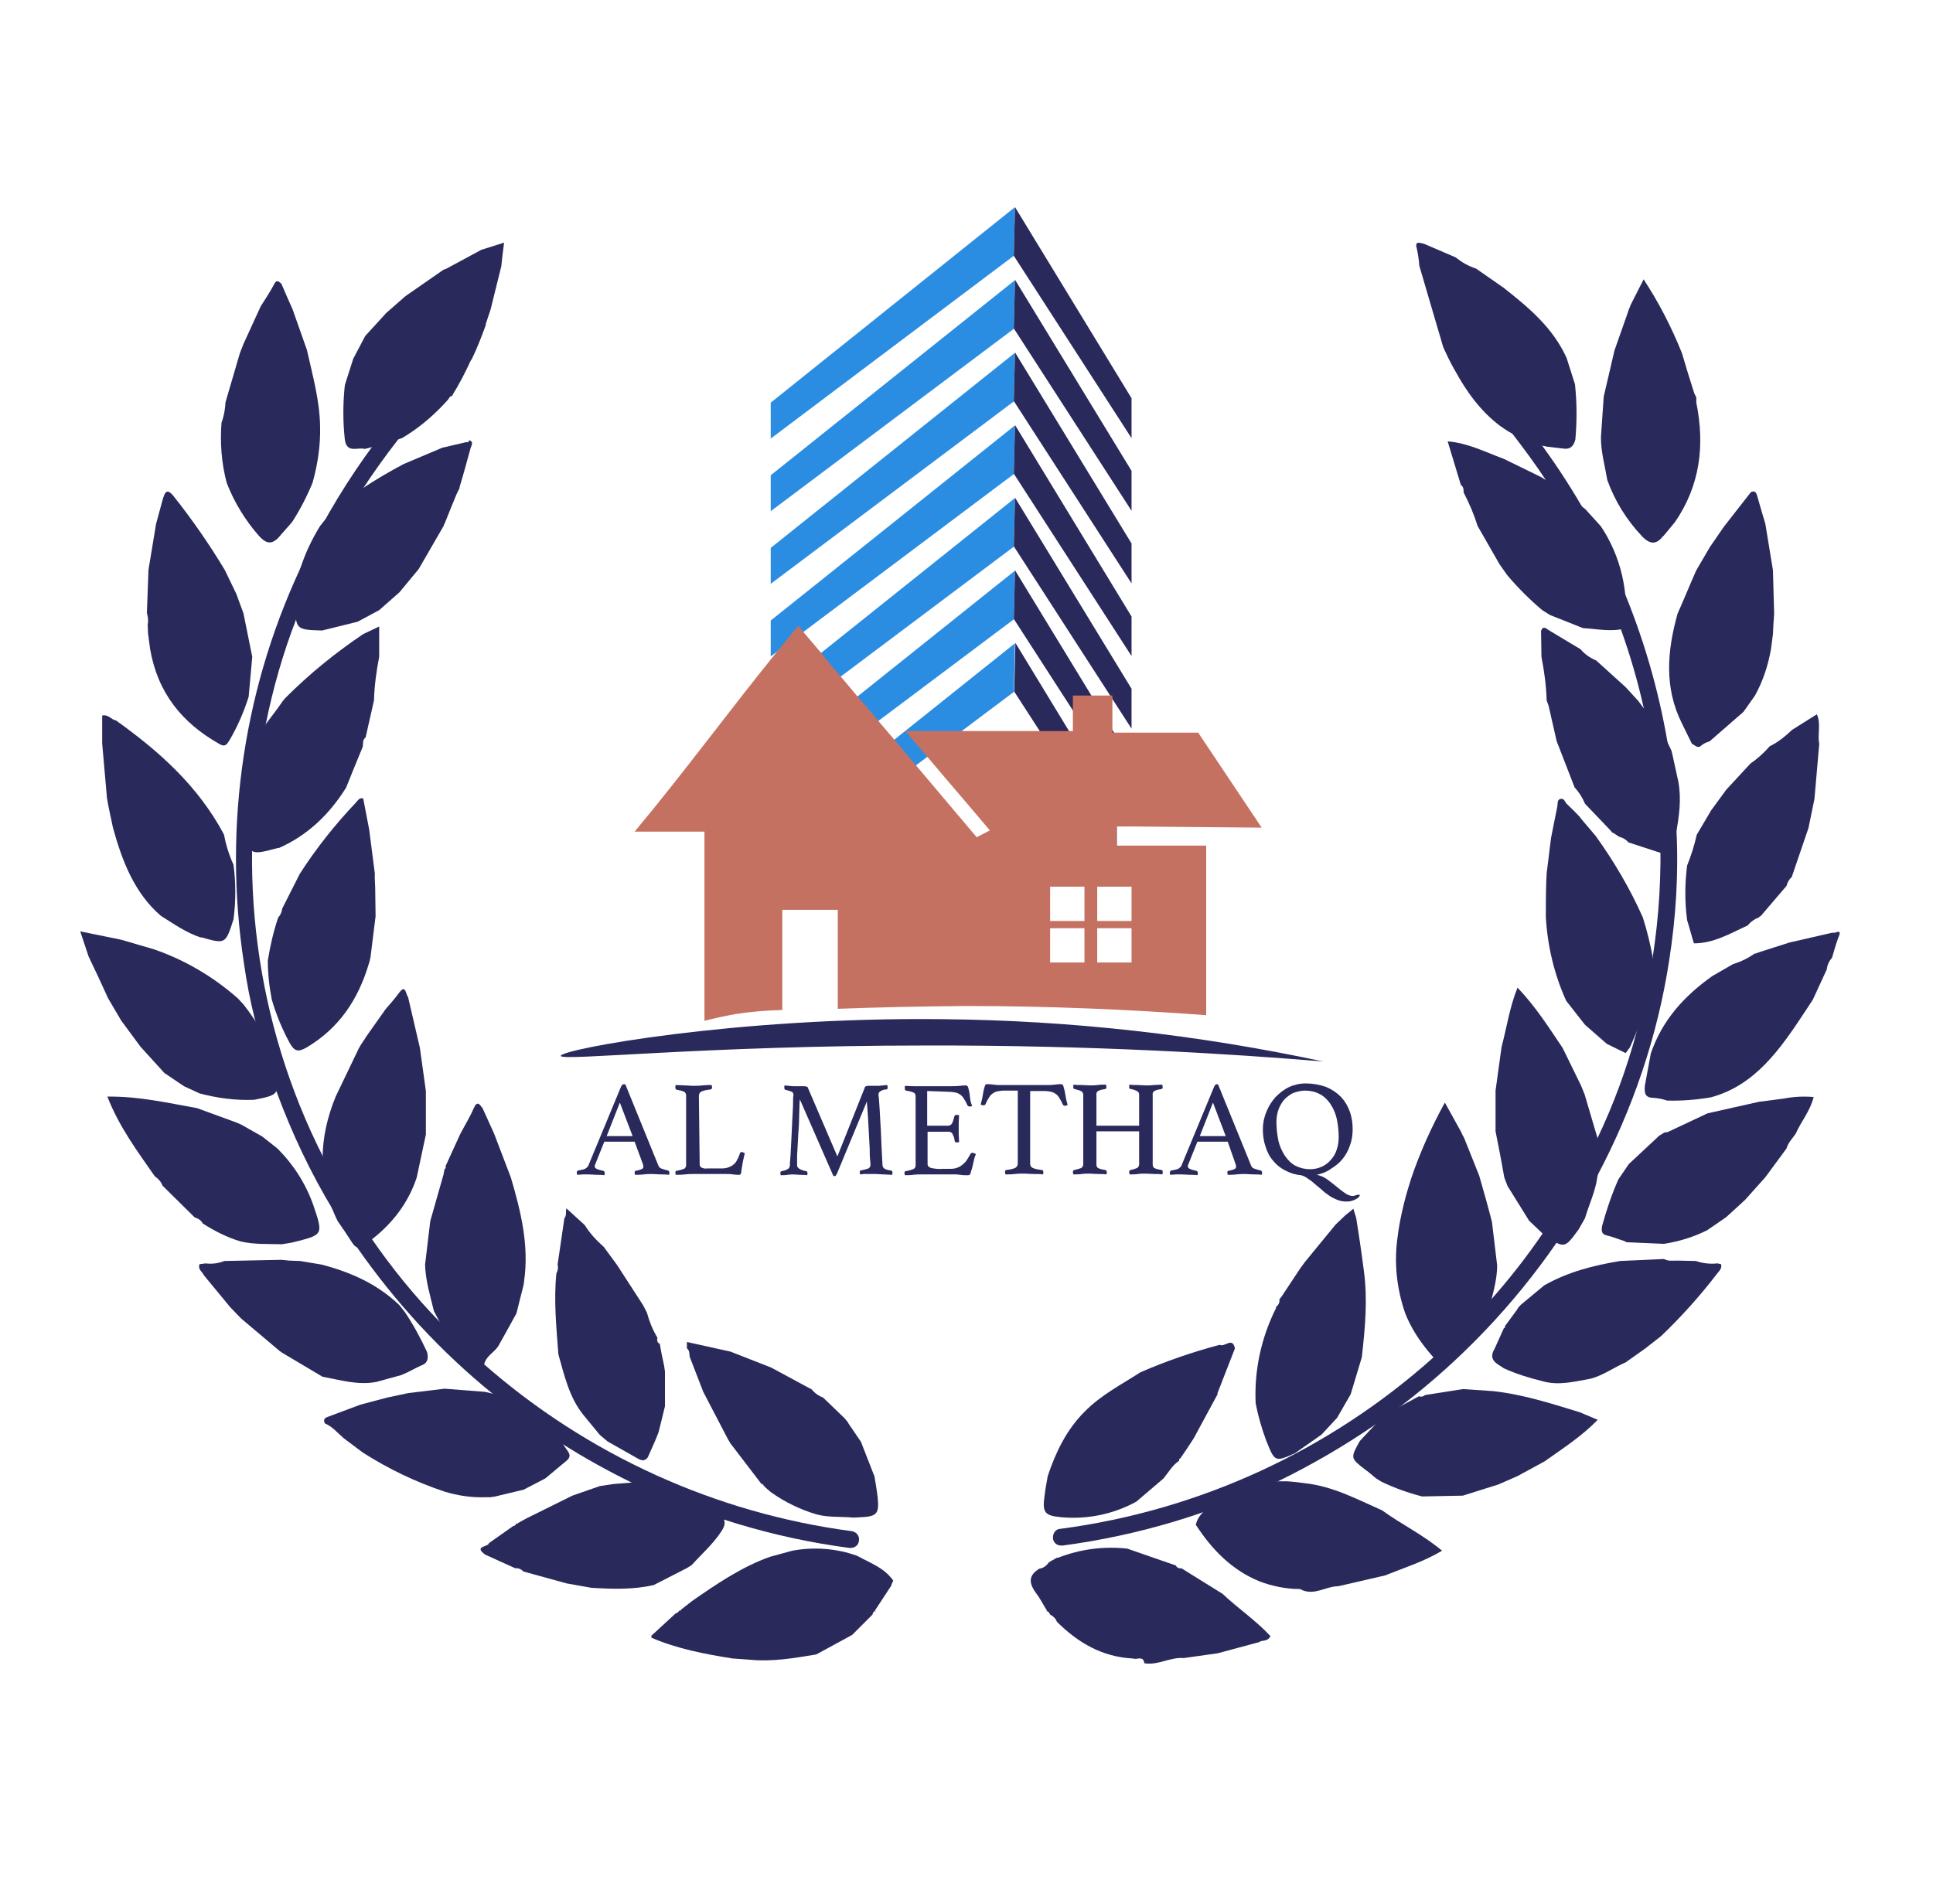 <?xml version="1.0" encoding="utf-8"?>
<!-- Generator: Adobe Illustrator 23.0.3, SVG Export Plug-In . SVG Version: 6.00 Build 0)  -->
<svg version="1.1" id="Layer_1" xmlns="http://www.w3.org/2000/svg" xmlns:xlink="http://www.w3.org/1999/xlink" x="0px" y="0px"
	 viewBox="0 0 484.3 477.1" style="enable-background:new 0 0 484.3 477.1;" xml:space="preserve">
<style type="text/css">
	.st0{fill:#2A8DE1;}
	.st1{fill:#29295C;}
	.st2{fill:#C57161;}
</style>
<path class="st0" d="M193.1,100.9v9L254,64.1c0.1-4.1,0.2-8.2,0.3-12.2L193.1,100.9z"/>
<path class="st1" d="M254.3,51.9c-0.1,4.1-0.2,8.2-0.3,12.2l29.5,45.7v-10L254.3,51.9z"/>
<path class="st0" d="M193.1,119.1v9c20.3-15.2,40.6-30.5,60.9-45.7c0.1-4.1,0.2-8.2,0.3-12.2L193.1,119.1z"/>
<path class="st1" d="M254.3,70.1c-0.1,4.1-0.2,8.2-0.3,12.2l29.5,45.7v-10L254.3,70.1z"/>
<path class="st0" d="M193.1,137.3v9l60.9-45.7c0.1-4.1,0.2-8.2,0.3-12.2L193.1,137.3z"/>
<path class="st1" d="M254.3,88.3c-0.1,4.1-0.2,8.2-0.3,12.2l29.5,45.7v-10L254.3,88.3z"/>
<path class="st0" d="M193.1,155.5v9c20.3-15.2,40.6-30.5,60.9-45.7c0.1-4.1,0.2-8.2,0.3-12.2L193.1,155.5z"/>
<path class="st1" d="M254.3,106.5c-0.1,4.1-0.2,8.2-0.3,12.2l29.5,45.7v-9.9L254.3,106.5z"/>
<path class="st0" d="M193.1,173.7v9l60.9-45.7c0.1-4.1,0.2-8.2,0.3-12.2L193.1,173.7z"/>
<path class="st1" d="M254.3,124.7c-0.1,4.1-0.2,8.2-0.3,12.2l29.5,45.7v-10L254.3,124.7z"/>
<path class="st0" d="M193.1,191.9v9c20.3-15.2,40.6-30.5,60.9-45.7c0.1-4.1,0.2-8.2,0.3-12.2L193.1,191.9z"/>
<path class="st1" d="M254.3,142.9c-0.1,4.1-0.2,8.2-0.3,12.2l29.5,45.7v-10L254.3,142.9z"/>
<path class="st0" d="M193.1,210.1v9l60.9-45.7c0.1-4.1,0.2-8.2,0.3-12.2L193.1,210.1z"/>
<path class="st1" d="M283.5,212.1v6.9c-7.7-11.9-15.4-23.9-23-35.8c-2.1-3.3-4.3-6.6-6.4-9.9c0.1-4.1,0.2-8.2,0.3-12.2
	c4.5,7.4,9,14.8,13.5,22.2c4.8,7.9,9.7,15.9,14.5,23.8h-2.6v5L283.5,212.1z"/>
<path class="st2" d="M279.7,212.1v-5h2.6l33.8,0.3l-15.9-23.8h-21.5v-9.3h-9.9v8.9h-42c1.8,2.1,3.7,4.3,5.5,6.4
	c5.2,6.2,10.5,12.3,15.7,18.5l-3.3,1.7l-15.2-18l-5.4-6.4l-4-4.7c-1.7-2.1-3.5-4.1-5.2-6.1c-1.4-1.7-2.8-3.3-4.2-5
	c-1.7-1.9-3.3-3.9-4.9-5.9l-4.5-5.3l-1.3-1.6c-1.8,2.2-3.6,4.4-5.4,6.6c-11.9,14.7-23.8,30.9-35.6,45h17.5v47.4
	c2.4-0.6,5.1-1.2,7.9-1.7c3.8-0.6,7.7-0.9,11.6-1V228h13.9v24.8c10.4-0.4,21.1-0.6,32.1-0.7c21.2,0,41.3,0.9,60.2,2.3v-42.5H279.7z
	 M271.7,241.2h-8.6v-8.6h8.6V241.2z M271.7,230.8h-8.6v-8.6h8.6V230.8z M283.5,241.2h-8.6v-8.6h8.6V241.2z M283.5,230.8h-8.6v-8.6
	h8.6V230.8z"/>
<path class="st1" d="M140.5,264.6c0.1,1.4,35.6-2.6,91.3-2.6c42.3-0.1,76.8,2.1,99.7,4c-31.3-6.7-63.3-10.3-95.3-10.6
	C184.1,254.8,140.3,263,140.5,264.6z"/>
<path class="st1" d="M159,286.1h-7.6l-2.2,5.5c-0.1,0.2-0.2,0.4-0.2,0.7c0,0.5,0.7,0.8,2.1,1.1c0.1,0,0.3,0.1,0.3,0.2
	c0.1,0.1,0.1,0.2,0.1,0.4c0,0.2,0,0.4-0.1,0.5c-0.6-0.1-1.3-0.1-1.9-0.1c-0.7,0-1.4-0.1-2-0.1h-1.4c-0.5,0-1,0.1-1.5,0.1
	c0-0.2-0.1-0.4-0.1-0.5c0-0.1,0-0.3,0.1-0.4c0.1-0.1,0.2-0.2,0.4-0.2c0.5-0.1,1.1-0.2,1.6-0.4c0.3-0.2,0.6-0.4,0.8-0.8l8.2-19.8
	c0.2-0.4,0.4-0.6,0.7-0.6c0.1,0,0.3,0,0.4,0.1l8.3,20.4c0.2,0.4,0.5,0.6,0.9,0.7c0.5,0.2,0.9,0.3,1.4,0.4c0.1,0,0.2,0.1,0.3,0.2
	c0.1,0.1,0.1,0.3,0.1,0.4c0,0.2,0,0.4-0.1,0.5c-0.7-0.1-1.5-0.1-2.1-0.1c-0.7,0-1.4-0.1-2-0.1c-0.6,0-1.4,0-2.2,0.1
	c-0.8,0.1-1.6,0.1-2.2,0.1c0-0.2-0.1-0.4-0.1-0.5c0-0.2,0-0.3,0.1-0.4c0.1-0.1,0.1-0.1,0.2-0.1c0.5-0.1,1-0.2,1.4-0.4
	c0.4-0.1,0.5-0.4,0.5-0.7c0-0.2-0.1-0.4-0.1-0.5L159,286.1z M158.5,284.7l-3.2-8.4l-3.3,8.4H158.5z"/>
<path class="st1" d="M175.3,291.8c0,0.4,0.2,0.7,0.5,0.8c0.4,0.2,0.9,0.3,1.4,0.2h3.7c0.6,0,1.2-0.1,1.7-0.3
	c0.5-0.2,0.9-0.4,1.2-0.7c0.4-0.3,0.7-0.7,0.9-1.2c0.3-0.5,0.5-1,0.7-1.6c0.1-0.2,0.2-0.3,0.4-0.3c0.1,0,0.3,0,0.4,0.1l0.4,0.2
	c-0.2,0.7-0.3,1.4-0.5,2.2c-0.1,0.8-0.3,1.6-0.4,2.6c0,0.2-0.1,0.4-0.2,0.5c-0.1,0.1-0.3,0.1-0.4,0.1c-0.4,0-0.9,0-1.5-0.1
	c-0.5-0.1-1-0.1-1.5-0.1h-8.5c-0.5,0-1.2,0-2,0.1c-0.8,0.1-1.6,0.1-2.3,0.1c0-0.2-0.1-0.4-0.1-0.5c0-0.3,0.1-0.5,0.3-0.5
	c0.7-0.1,1.3-0.3,1.9-0.5c0.3-0.2,0.5-0.5,0.5-0.9v-17.4c0-0.4-0.1-0.8-0.5-1c-0.6-0.3-1.2-0.4-1.8-0.5c-0.1,0-0.2-0.1-0.3-0.2
	c-0.1-0.1-0.1-0.2-0.1-0.4c0-0.2,0-0.4,0.1-0.6l2.3,0.1c0.7,0,1.4,0.1,1.9,0.1c0.8,0,1.6,0,2.5-0.1c0.9-0.1,1.6-0.1,2.3-0.1
	c0,0.2,0.1,0.4,0.1,0.5c0,0.4-0.1,0.6-0.4,0.6c-0.7,0.1-1.5,0.2-2.2,0.5c-0.5,0.2-0.7,0.7-0.7,1.2L175.3,291.8z"/>
<path class="st1" d="M216.6,272.7l0.1-0.3c0.1-0.1,0.2-0.2,0.3-0.2c0.2-0.1,0.4-0.1,0.5-0.1c0.3,0,0.6,0,1,0h0.7h1l1.1-0.1l1-0.1
	c0,0.2,0.1,0.4,0.1,0.5c0,0.4-0.1,0.6-0.3,0.6c-0.6,0-1.1,0.2-1.6,0.5c-0.3,0.2-0.4,0.5-0.4,0.8c0,0,0,0.3,0.1,0.9l0.2,2.9l0.3,5.4
	c0.1,2.3,0.2,5.1,0.4,8.4c0,0.4,0.2,0.7,0.4,0.9c0.5,0.3,1.1,0.5,1.7,0.5c0.1,0,0.2,0.1,0.3,0.2c0.1,0.1,0.1,0.2,0.1,0.4
	c0,0.2,0,0.4-0.1,0.5l-2.2-0.1c-0.6,0-1.2-0.1-1.8-0.1h-0.9h-1.1h-1.1l-0.9,0.1c0-0.2-0.1-0.4-0.1-0.5c0-0.4,0.1-0.5,0.3-0.5
	c0.6-0.1,1.3-0.3,1.9-0.5c0.3-0.2,0.5-0.5,0.5-0.9c0-0.1,0-0.5-0.1-1.3c-0.1-0.8-0.1-1.7-0.1-2.8c-0.1-1.1-0.1-2.3-0.2-3.6
	c-0.1-1.3-0.1-2.5-0.2-3.7c-0.1-1.1-0.1-2.1-0.2-3c-0.1-0.9-0.1-1.3-0.1-1.5l-7.5,18.1c-0.1,0.2-0.2,0.3-0.3,0.5
	c-0.1,0.1-0.2,0.2-0.3,0.1c-0.1,0-0.2,0-0.3,0l-8.4-19.2c0,0.2-0.1,0.8-0.1,1.7s-0.1,1.9-0.1,3.2s-0.1,2.5-0.2,3.8
	c-0.1,1.3-0.1,2.6-0.2,3.7c-0.1,1.1-0.1,2.1-0.1,2.9s0,1.2,0,1.2c0,0.7,0.8,1.2,2.3,1.5c0.2,0,0.3,0.2,0.3,0.5c0,0.2,0,0.4-0.1,0.5
	c-0.6-0.1-1.2-0.1-1.8-0.1c-0.6,0-1.1-0.1-1.6-0.1c-0.5,0-0.9,0-1.5,0.1c-0.6,0.1-1.2,0.1-1.7,0.1c0-0.2-0.1-0.4-0.1-0.5
	c0-0.3,0.1-0.5,0.3-0.5c0.5-0.1,1-0.2,1.5-0.5c0.4-0.2,0.6-0.6,0.6-1c0-0.2,0-0.8,0.1-1.7s0.1-2.1,0.2-3.4s0.1-2.7,0.2-4.1
	c0.1-1.5,0.1-2.8,0.2-4c0.1-1.2,0.1-2.3,0.1-3.1c0-0.8,0.1-1.2,0.1-1.3c0-0.3-0.1-0.6-0.4-0.8c-0.5-0.2-1.1-0.4-1.6-0.5
	c-0.2,0-0.3-0.2-0.3-0.6c0-0.2,0-0.4,0.1-0.5l1,0.1l1.1,0.1h1.1h0.8c0.3,0,0.6,0,1,0c0.2,0,0.4,0.1,0.5,0.1c0.1,0,0.2,0.1,0.3,0.2
	l0.1,0.3l7.3,17L216.6,272.7z"/>
<path class="st1" d="M232.3,273.4v8.7h5.3c0.4,0,0.8-0.3,1-0.7c0.2-0.5,0.4-1.1,0.5-1.6c0.1-0.3,0.3-0.5,0.6-0.4c0.1,0,0.2,0,0.3,0
	l0.3,0.1c0,0.5-0.1,1.1-0.1,1.7c0,0.7,0,1.2,0,1.7c0,0.5,0,0.9,0,1.4c0,0.6,0.1,1.2,0.1,1.9c-0.2,0-0.3,0.1-0.5,0.1
	c-0.3,0-0.6-0.1-0.6-0.4c-0.1-0.6-0.2-1.1-0.5-1.6c-0.1-0.4-0.5-0.7-1-0.7h-5.3v8.1c0,0.5,0.3,0.8,0.9,1c1,0.2,2,0.3,3,0.2h1.9
	c0.6,0,1.2-0.1,1.7-0.3c0.5-0.2,0.9-0.4,1.3-0.8c0.4-0.3,0.8-0.7,1.1-1.2c0.3-0.5,0.6-1,0.9-1.5c0.1-0.2,0.2-0.2,0.5-0.2
	c0.1,0,0.2,0,0.4,0.1l0.4,0.2c-0.2,0.5-0.4,1-0.5,1.6c-0.1,0.6-0.3,1.2-0.4,1.7c-0.1,0.5-0.3,0.9-0.4,1.4c-0.1,0.4-0.3,0.6-0.6,0.6
	h-0.8c-0.3,0-0.7,0-1.1-0.1l-1.2-0.1h-1.1h-7.5c-0.7,0-1.4,0-2.1,0.1s-1.5,0.1-2.1,0.1c0-0.2-0.1-0.4-0.1-0.5c0-0.3,0.1-0.5,0.3-0.5
	c0.6-0.1,1.3-0.3,1.9-0.5c0.4-0.2,0.6-0.5,0.6-0.9v-17.4c0-0.4-0.2-0.8-0.5-0.9c-0.6-0.3-1.3-0.4-1.9-0.5c-0.2,0-0.3-0.2-0.3-0.6
	c0-0.1,0-0.2,0-0.3c0-0.1,0-0.2,0.1-0.3c1,0.1,1.8,0.1,2.5,0.1s1.3,0,1.8,0h6.7c1.1,0,1.9,0,2.7-0.1c0.8-0.1,1.2-0.1,1.5-0.1
	s0.5,0.2,0.6,0.6c0.1,0.4,0.2,0.9,0.3,1.3c0.1,0.5,0.1,1.1,0.2,1.7c0.1,0.5,0.2,1,0.5,1.5c-0.2,0.1-0.4,0.2-0.6,0.2
	c-0.2,0-0.5-0.1-0.6-0.3c-0.3-0.6-0.5-1.1-0.8-1.5c-0.2-0.4-0.5-0.8-0.9-1.1c-0.4-0.3-0.8-0.5-1.2-0.6c-0.6-0.1-1.1-0.2-1.7-0.2
	L232.3,273.4z"/>
<path class="st1" d="M258.1,273.4v18.2c0,0.5,0.2,0.9,0.7,1.1c0.7,0.3,1.4,0.4,2.2,0.5c0.3,0,0.4,0.2,0.4,0.5c0,0.2,0,0.4-0.1,0.6
	c-0.7-0.1-1.5-0.1-2.3-0.1c-0.8,0-1.6-0.1-2.4-0.1s-1.6,0-2.4,0.1s-1.6,0.1-2.3,0.1c0-0.2-0.1-0.4-0.1-0.6c0-0.3,0.1-0.5,0.3-0.5
	c0.8-0.1,1.5-0.2,2.2-0.5c0.4-0.2,0.7-0.6,0.7-1.1v-18.3h-3.5c-0.6,0-1.2,0.1-1.7,0.2c-0.4,0.1-0.8,0.3-1.2,0.6
	c-0.4,0.3-0.7,0.7-0.9,1.1c-0.3,0.4-0.5,0.9-0.8,1.5c0,0.1-0.1,0.2-0.2,0.2c-0.1,0-0.2,0.1-0.3,0.1c-0.2,0-0.5-0.1-0.7-0.2
	c0.2-0.8,0.4-1.5,0.5-2.2c0.1-0.6,0.2-1.2,0.3-1.6c0.1-0.3,0.2-0.7,0.3-1c0.1-0.2,0.3-0.4,0.5-0.3h0.7l0.9,0.1l1,0.1
	c0.3,0,0.7,0,1,0h11.4c0.3,0,0.6,0,0.9,0l1.1-0.1l0.9-0.1h0.7c0.2,0,0.4,0.1,0.5,0.4c0.1,0.3,0.2,0.7,0.3,1.1c0.1,0.4,0.2,1,0.3,1.6
	c0.1,0.7,0.3,1.4,0.5,2.1l-0.3,0.1c-0.1,0.1-0.2,0.1-0.4,0.1c-0.1,0-0.2,0-0.3-0.1c-0.1,0-0.2-0.1-0.2-0.2c-0.2-0.5-0.5-1-0.8-1.5
	c-0.2-0.4-0.5-0.8-0.9-1.1c-0.4-0.3-0.8-0.5-1.2-0.6c-0.6-0.1-1.1-0.2-1.7-0.2L258.1,273.4z"/>
<path class="st1" d="M288.8,291.8c0,0.4,0.1,0.7,0.4,0.9c0.6,0.3,1.2,0.4,1.8,0.5c0.2,0,0.4,0.3,0.3,0.5c0,0.2,0,0.4-0.1,0.6
	c-0.6-0.1-1.2-0.1-2-0.1c-0.8,0-1.5-0.1-2.1-0.1c-0.6,0-1.3,0-2,0.1s-1.4,0.1-2.1,0.1c0-0.2-0.1-0.4-0.1-0.6c0-0.2,0.1-0.4,0.3-0.5
	c0.6-0.1,1.2-0.3,1.7-0.5c0.3-0.2,0.5-0.6,0.5-0.9v-8.3h-10.7v8.3c0,0.4,0.1,0.7,0.4,0.9c0.6,0.3,1.2,0.4,1.8,0.5
	c0.2,0,0.4,0.2,0.4,0.5c0,0.2,0,0.4-0.1,0.6c-0.6-0.1-1.3-0.1-2.1-0.1c-0.8,0-1.5-0.1-2.1-0.1c-0.6,0-1.3,0-2,0.1s-1.4,0.1-2.1,0.1
	c0-0.2-0.1-0.4-0.1-0.6c0-0.2,0.1-0.4,0.3-0.5c0.6-0.1,1.2-0.3,1.8-0.5c0.3-0.2,0.5-0.6,0.5-0.9v-17.3c0-0.2,0-0.4-0.1-0.6
	c-0.1-0.2-0.2-0.3-0.3-0.4c-0.2-0.1-0.4-0.2-0.7-0.3c-0.3-0.1-0.7-0.2-1.1-0.3c-0.2,0-0.3-0.2-0.3-0.5c0-0.2,0-0.4,0.1-0.6
	c0.6,0.1,1.2,0.1,2,0.1c0.8,0,1.4,0.1,2,0.1c0.6,0,1.3,0,2-0.1c0.7-0.1,1.4-0.1,2.1-0.1c0,0.2,0.1,0.4,0.1,0.6
	c0,0.3-0.1,0.5-0.3,0.5c-0.6,0.1-1.2,0.2-1.8,0.5c-0.3,0.2-0.5,0.6-0.4,1v7.7h10.7v-7.7c0-0.4-0.1-0.7-0.4-0.9
	c-0.5-0.3-1.1-0.5-1.7-0.6c-0.3,0-0.4-0.2-0.4-0.5c0-0.2,0-0.4,0.1-0.6c0.6,0.1,1.2,0.1,2,0.1c0.8,0,1.4,0.1,2.1,0.1s1.3,0,2-0.1
	l2.1-0.1c0,0.2,0.1,0.4,0.1,0.6c0,0.3-0.1,0.5-0.3,0.5c-0.6,0.1-1.2,0.2-1.8,0.5c-0.3,0.2-0.5,0.6-0.4,1L288.8,291.8z"/>
<path class="st1" d="M307.6,286.1H300l-2.2,5.5c-0.1,0.2-0.2,0.4-0.2,0.7c0,0.5,0.7,0.8,2.1,1.1c0.1,0,0.3,0.1,0.3,0.2
	c0.1,0.1,0.1,0.2,0.1,0.4c0,0.2,0,0.4-0.1,0.5c-0.6-0.1-1.3-0.1-1.9-0.1c-0.7,0-1.4-0.1-2-0.1h-1.4c-0.5,0-1,0.1-1.5,0.1
	c-0.1-0.2-0.1-0.4-0.1-0.5c0-0.1,0-0.3,0.1-0.4c0.1-0.1,0.2-0.2,0.4-0.2c0.5-0.1,1.1-0.2,1.6-0.4c0.3-0.2,0.6-0.4,0.8-0.8l8.2-19.8
	c0.2-0.4,0.4-0.6,0.6-0.6c0.1,0,0.3,0,0.4,0.1l8.3,20.4c0.2,0.4,0.5,0.6,0.9,0.7c0.5,0.2,0.9,0.3,1.4,0.4c0.1,0,0.2,0.1,0.3,0.2
	c0.1,0.1,0.1,0.3,0.1,0.4c0,0.2,0,0.4-0.1,0.5c-0.7-0.1-1.4-0.1-2.1-0.1c-0.7,0-1.4-0.1-2-0.1c-0.6,0-1.4,0-2.2,0.1
	s-1.6,0.1-2.2,0.1c0-0.2-0.1-0.4-0.1-0.5c0-0.2,0-0.3,0.1-0.4c0.1-0.1,0.1-0.1,0.2-0.1c0.5-0.1,1-0.2,1.4-0.4
	c0.3-0.1,0.5-0.3,0.5-0.7c0-0.2-0.1-0.4-0.1-0.5L307.6,286.1z M307.1,284.7l-3.2-8.4l-3.3,8.4H307.1z"/>
<path class="st1" d="M329.9,294.4c1,0.2,1.9,0.6,2.7,1.2c0.8,0.6,1.6,1.2,2.3,1.8c0.7,0.6,1.4,1.1,2.1,1.6c0.6,0.4,1.2,0.7,1.9,0.7
	c0.3,0,0.6-0.1,0.9-0.2c0.2-0.1,0.5-0.1,0.7-0.1c0.1,0,0.2,0,0.2,0.1c0,0,0,0,0,0c-0.1,0.3-0.3,0.6-0.5,0.7
	c-0.3,0.2-0.6,0.4-0.9,0.5c-0.6,0.3-1.3,0.4-1.9,0.4c-0.8,0-1.5-0.1-2.3-0.4c-0.7-0.3-1.4-0.6-2.1-1.1c-0.7-0.5-1.3-0.9-1.9-1.5
	l-1.8-1.5c-0.5-0.5-1.1-0.9-1.7-1.3c-0.5-0.4-1-0.6-1.6-0.8c-1.4-0.1-2.7-0.5-4-1.2c-1.2-0.6-2.2-1.4-3-2.4c-0.9-1-1.5-2.2-1.9-3.5
	c-0.5-1.4-0.7-2.9-0.7-4.4c0-1.5,0.3-3,0.9-4.4c0.5-1.3,1.3-2.6,2.3-3.7c1-1,2.1-1.9,3.4-2.5c1.3-0.6,2.7-0.9,4.1-0.9
	c1.8,0,3.5,0.3,5.2,0.9c1.4,0.6,2.6,1.4,3.7,2.5c1,1.1,1.7,2.3,2.2,3.7c0.5,1.4,0.7,2.9,0.7,4.4c0,1.4-0.2,2.8-0.7,4.1
	c-0.4,1.2-1,2.3-1.8,3.3c-0.8,1-1.8,1.8-2.8,2.4C332.4,293.7,331.2,294.1,329.9,294.4L329.9,294.4z M328.2,293c1,0,2-0.2,2.9-0.6
	c0.9-0.4,1.7-1,2.3-1.7c0.7-0.8,1.2-1.6,1.5-2.6c0.4-1.1,0.5-2.2,0.5-3.3c0-1.5-0.2-3.1-0.5-4.5c-0.3-1.3-0.8-2.5-1.6-3.7
	c-0.7-1-1.6-1.9-2.6-2.4c-1.1-0.6-2.4-0.9-3.7-0.9c-0.9,0-1.8,0.2-2.7,0.5c-0.9,0.3-1.6,0.9-2.3,1.5c-0.7,0.7-1.2,1.6-1.6,2.5
	c-0.4,1.1-0.6,2.2-0.6,3.4c0,1.6,0.2,3.2,0.5,4.7c0.3,1.3,0.9,2.6,1.6,3.7c0.7,1,1.5,1.9,2.6,2.5C325.7,292.7,326.9,293,328.2,293
	L328.2,293z"/>
<path class="st1" d="M394.7,110.1c-0.4,1.7-1.3,2.6-3.1,2.3c-1.4-0.2-2.9-0.3-4.3-0.5l-0.2-0.1l-0.7-0.1h-0.2
	c-2.6-0.8-5.2-1.9-7.6-3.2c-1-0.5-1.9-1.2-2.8-1.8c-4.9-3.7-8.4-8.6-11.3-13.9c-1.1-1.9-2-3.8-2.9-5.8c-0.4-1.2-0.7-2.5-1.1-3.7
	l-4.9-16.7c-0.1-1.4-0.3-2.8-0.6-4.2c-0.7-2.2,0.8-1.5,1.8-1.3l7.9,3.4c1.5,1.2,3.2,2.2,5.1,2.8l6.9,4.8c6.2,4.9,12.3,9.9,15.8,17.6
	c0.7,2.2,1.4,4.4,2.1,6.6C395.1,101,395.1,105.6,394.7,110.1z"/>
<path class="st1" d="M126.3,60.8c-0.3,2.1-0.5,4-0.7,5.9c-0.9,3.6-1.8,7.2-2.7,10.9c-0.4,1.2-0.8,2.4-1.2,3.6
	c-1.1,3-2.2,5.9-3.6,8.8c-1.4,3.1-3,6.2-4.8,9.1l0.1,0.1c-0.6,0-0.8,0.4-1.1,0.9l-1.1,1.2c-3.1,3.3-6.6,6.2-10.5,8.5l-1.3,0.4
	l-6.8,2l-1.2,0.3c-1.8-0.5-4.5,1.2-5-2.3c-0.5-4.5-0.5-9.1,0-13.7c0.7-2.2,1.4-4.4,2.1-6.6l3-5.7l5.3-5.8l4.8-4.2l9.5-6.6
	c0.2-0.1,0.4-0.1,0.6-0.2l8.9-4.8L126.3,60.8z"/>
<path class="st1" d="M315.5,411.5l-10.4,2.8l-8.5,1.2c-3.4-0.3-6.5,1.9-9.9,1.3c-0.2-1.7-1.4-1.1-2.3-1.1l-0.7-0.1
	c-7.5-0.4-13.6-3.9-18.9-9.2c-0.3-0.8-0.9-1.4-1.7-1.8c-0.2-0.4-0.4-0.9-1.1-0.9l0.2,0.1l0.1-0.2c-0.9-1.4-1.6-2.9-2.6-4.2
	c-1.8-2.4-2.3-4.5,0.7-6.3c0.9-0.1,1.8-0.7,2.3-1.5l0.9-0.6l-0.1,0.1l1.4-0.8l0.1,0.1c5.6-2.2,11.6-3,17.6-2.3h-0.1l12.1,4.2
	c0.2,0.5,0.8,0.8,1.4,0.7l10.3,6.4c3.9,3.7,8.3,6.6,12,10.6C317.6,411.5,316.2,410.9,315.5,411.5z"/>
<path class="st1" d="M213.5,409.7l-9,4.9c-5.5,0.9-11.1,1.9-16.8,1.3l-4.2-0.3c-6.9-1.1-13.8-2.4-20.3-5.2c0-0.2,0-0.4,0-0.5
	l6.2-5.7l-0.1,0.1c0.4-0.1,0.8-0.3,0.8-0.8l0.1,0.2c0.2,0,0.3-0.1,0.4-0.3c0,0,0,0,0,0l2.8-2.2c6.2-4.3,12.5-8.6,19.6-11.1l5.5-1.5
	c5.4-1,11.1-0.6,16.3,1.3c3.2,1.8,6.7,2.9,9,6.2l-0.5,1.1h0.1l-4.2,6.4l0.1,0.2l0.2-0.1c-0.6,0-0.8,0.4-0.9,0.9
	C216.9,406.3,215.2,408,213.5,409.7z"/>
<path class="st1" d="M407.6,79c0.3-0.9,0.6-1.8,1-2.7l3.2-6.3c3.8,5.8,7,12,9.6,18.5c1,3.4,2,6.7,3.1,10.1c0.2,0.4,0.4,0.7,0.5,1.1
	v1.2c2.2,10.8,0.9,20.9-5.4,30l-2.9,3.5c-0.1,0-0.3,0.1-0.3,0.3l-0.2,0.2c-1.7,1.8-3.2,1.1-4.7-0.4c-3.9-4.1-6.9-8.9-8.8-14.2
	c-0.6-3.6-1.6-7-1.6-10.7c0.2-3.4,0.5-6.8,0.7-10.2l2.7-11.6L407.6,79z"/>
<path class="st1" d="M76.9,87.7c1.4,6.3,3.2,12.6,3.3,19.2c0.1,4.8-0.6,9.5-1.9,14.1c-1.4,3.4-3.1,6.7-5.1,9.8l-3.5,4
	c-1.9,1.9-3.3,1.2-4.9-0.6c-3.4-3.9-6.1-8.3-8-13.2c-1.3-4.9-1.7-10-1.3-15.1c0.6-1.6,0.9-3.3,1-5.1l3.6-12.3l0.9-2.3l4.3-9.4
	c1.2-1.9,2.4-3.7,3.4-5.6c0.6-1.2,1.1-0.7,1.8-0.1c0.9,2.1,1.8,4.2,2.8,6.4C74.5,80.9,75.7,84.3,76.9,87.7z"/>
<path class="st1" d="M335.3,397.5c-3.2,0-6.2,2.6-9.6,0.7c-3.5,0-6.9-0.7-10.1-1.9c-6.9-2.8-11.9-7.9-16-14.2c0.9-3.9,4.7-4.6,6.9-7
	l6.4-2.8l7.4-1.1h2.1c1.6,0.1,3.2,0.3,4.7,0.5c6.9,0.8,12.9,4,19.2,6.8c4.8,3.5,10.1,6,15,10.1c-4.7,2.8-9.6,4.3-14.3,6.2
	L335.3,397.5z"/>
<path class="st1" d="M397.2,127.6l3.9,4.3c5,7.5,7.1,16.6,6,25.6c-3.5,0.9-7,0.1-10.5-0.1l-8.3-3.3l-1.9-1.2
	c-3.2-2.7-6.1-5.6-8.8-8.8l-1.9-2.7l-5.5-9.6c-0.9-2.9-2.1-5.7-3.5-8.4c0-0.7,0-1.4-0.7-1.9c-1.1-3.6-2.2-7.3-3.3-10.9
	c5,0.4,9.5,2.7,14.1,4.4l9.4,4.6l3.5,2.2L397.2,127.6z"/>
<path class="st1" d="M116.8,110.8c0.3,0.1,0.6,0,0.7-0.3c0-0.1,0-0.1,0-0.2c1.3,0.4,0.6,1.3,0.4,2c-0.9,3.3-1.8,6.6-2.8,9.9h0.1
	l-0.8,1.6c-1,2.4-2,4.9-3,7.4c-0.1,0.1-0.2,0.3-0.2,0.5l-6.3,10.9l-4.8,5.8l-5.1,4.5l-5.4,2.9l-8.9,2.2c-6.7-0.2-6.7-0.2-6.7-7.4
	c0-1.4,0.2-2.9,0.4-4.3c0.3-1.2,0.5-2.4,0.8-3.7c1.2-3.8,2.9-7.4,5-10.8l1.2-1.5c5.7-6,12.6-10.2,19.7-14l9.7-4.1L116.8,110.8z"/>
<path class="st1" d="M148.2,397.9l-6.2-1.1l-10.9-3c-0.5-0.6-1.3-0.9-2-0.8l-7.5-3.4c-3.1-2.2,0.8-1.9,0.9-2.9l6.1-4.3l0,0
	c0.4,0,0.8-0.4,0.8-0.8l-0.1,0.1l0.1,0.1h0.3l0.2-0.2l2-1.1l11.5-5.7l6.9-2.4l3.3-0.5l7.5-0.6l7.4,1.1c4.3,1.5,8.3,3.9,11.7,6.9
	c1.6,1.4,1.8,2.6,0.5,4.5c-2.1,3.2-4.9,5.6-7.4,8.4L172,393c-2.7,1.4-5.5,2.8-8.2,4.2C158.6,398.4,153.4,398.2,148.2,397.9z"/>
<path class="st1" d="M299.1,360.4c-1.1,1.7-2.2,3.4-3.4,5.1c-0.2,0-0.3,0.2-0.3,0.4l0.1,0.1c-1.7,1.1-2.7,2.9-4,4.5l-6.8,5.8
	c-5.8,3.2-12.4,4.5-18.9,3.9c-4-0.4-4.7-1.1-4.1-5.3c0.2-1.7,0.5-3.3,0.8-5c2-6,4.7-11.6,9.2-16.1c4.1-4.2,9.2-6.8,14-9.9
	c6.4-2.8,13.1-5.1,19.9-6.9c1.2,0.7,3.2-2.1,3.8,0.9l-4.4,11.3l0.1,0.1L299.1,360.4z"/>
<path class="st1" d="M346.1,371.3l-1.3-0.8c-0.9-0.7-1.7-1.5-2.6-2.1c-3.9-3-3.9-3-1.5-7.3l6.1-6.5l8.7-4.7c0.5,0.2,1.1,0.1,1.5-0.3
	l9.5-1.5l7.5,0.5c7.5,0.8,14.6,3.1,21.8,5.3l4.5,1.9c-4.1,4.2-8.8,7.2-13.3,10.4l-6.8,3.7l-4.8,2.1l-8.9,2.8l-10.2,0.2
	C352.8,374.1,349.4,372.9,346.1,371.3z"/>
<path class="st1" d="M431.9,132l6.8-8.7c1.3-0.5,1.4,0.5,1.7,1.5c0.6,2.2,1.3,4.4,1.9,6.5c0.6,3.9,1.3,7.7,1.9,11.6
	c0.1,3.7,0.2,7.3,0.3,10.9l-0.2,2.9c0,0.7-0.1,1.4-0.1,2.2c-0.2,1.3-0.3,2.5-0.5,3.8c-0.7,4-2,8-4,11.6l-2.9,4.1l-8.5,7.4
	c-0.9,0.2-1.7,0.7-2.4,1.3c-0.8,0.3-1.3-0.4-2-0.7l-2.5-5.1c-4.5-9-3.7-18.2-1.1-27.5c1.6-3.6,3.1-7.3,4.7-10.9
	c1.1-1.9,2.3-3.9,3.4-5.8L431.9,132z"/>
<path class="st1" d="M331.1,359.5l-6.7,4.7c-5,2.2-5,2.2-7.2-3.3c-1.1-3-2-6.1-2.6-9.2c-0.4-8.3,1.4-16.5,5.1-23.9v-0.3
	c0.6-0.4,0.9-1.1,0.9-1.8l-0.2,0.1l0.7-0.9l4.7-7.1l1.1-1.5l7.7-9.4l2.4-2.3l2.1-1.7c0.2,0.9,0.5,1.6,0.7,2.4
	c0.6,3.8,1.2,7.7,1.7,11.6l0.2,1.5c1,7.3,0.3,14.5-0.5,21.7l-2.8,9.3l-3.4,5.9C333.7,356.7,332.4,358.1,331.1,359.5z"/>
<path class="st1" d="M204.6,379.5c-4.1-1.2-8-3.1-11.5-5.6l-1.4-1.2c0-0.2-0.2-0.3-0.3-0.3c0,0,0,0,0,0v0.2c0-0.4-0.3-0.8-0.8-0.8
	c0,0,0,0,0,0l0.2,0.1l-7.8-10.2l-0.7-1.2c-2-3.9-4.1-7.8-6.1-11.7l-3.4-8.8c-0.1-0.7,0-1.6-0.7-2.1v-1.6l10.9,2.4l10.2,4l10.2,5.5
	c0.7,0.9,1.7,1.6,2.8,2l5.4,5.2l0.9,1.1v0.1c1.1,1.6,2.1,3.1,3.2,4.7l3.4,8.7c0.3,1.8,0.6,3.5,0.8,5.3c0.4,4-0.2,4.7-4.1,4.9l-2,0.1
	C210.5,380,207.5,380.3,204.6,379.5z"/>
<path class="st1" d="M40.3,229.5c-6.6-5.7-9.7-13.7-12-22.1c-0.5-2.5-1.1-4.9-1.5-7.4c-0.4-4.6-0.8-9.1-1.2-13.7v-7
	c1.7-0.3,2.3,1.1,3.4,1.2c10.8,7.7,20.6,16.4,27.1,28.6c0.5,2.6,1.3,5.2,2.4,7.6c0.6,4.5,0.6,9.1,0,13.7c-2,6.2-2,6.2-8,4.5
	c-0.1,0-0.2,0-0.3,0C46.6,233.7,43.5,231.5,40.3,229.5L40.3,229.5z"/>
<path class="st1" d="M30.4,235.5l8.2,2.4c7.8,2.7,14.9,6.9,21,12.3l1.4,1.5c3.6,4.6,6.5,9.5,7.7,15.5c1.4,7.1,1.5,7.1-5,8.4
	c-4.6,0.2-9.2-0.4-13.7-1.6l-3.9-1.8l-4.9-3.3l-6-6.6l-4.8-6.5l-3.3-5.6c-1.6-3.5-3.2-7-4.9-10.5c-0.7-2-1.3-4-2.1-6.3L30.4,235.5z"
	/>
<path class="st1" d="M38.8,294.8c-4.3-6.2-8.9-12.3-11.9-20c7.9-0.1,15.2,1.6,22.5,2.9l10.1,3.7l0,0l0.9,0.4l5.3,3l3.8,3
	c4,4,7.1,8.8,9,14.2c2.5,7.4,2.5,7.4-4.6,9.2c-1.1,0.3-2.2,0.4-3.3,0.6c-3.4-0.1-6.9,0.1-10.3-0.7c-3.4-1-6.5-2.6-9.5-4.5
	c-0.4-0.8-1.2-1.3-2-1.5l-8.1-8C40.4,296.2,39.7,295.4,38.8,294.8z"/>
<path class="st1" d="M418.8,188.2c0.6,2.5,1.1,5.1,1.7,7.7c0.8,4.4,0.2,8.7-0.6,13c-0.9,1.7-0.4,4.1-2.4,5.3l-9.5-3.1
	c-0.6-0.7-1.4-1.2-2.3-1.4l-1.7-1.1l0.1,0.2l-0.8-0.9l0.1,0.1c-2.1-2.2-4.2-4.4-6.3-6.6c-0.6-1.5-1.5-2.9-2.6-4.1l-4.5-11.6l-2-8.8
	l-0.5-1.4c-0.1-3.7-0.6-7.3-1.3-10.9c0-2.2-0.1-4.3-0.1-6.5c0.5-1.4,1.3-0.6,1.9-0.2c2.7,1.6,5.3,3.2,8,4.8c1,1.2,2.4,2.2,3.9,2.8
	l7.4,6.7l3.2,3.5l6.4,8.6C417.5,185.5,418.2,186.8,418.8,188.2z"/>
<path class="st1" d="M69.9,212.5c-0.1,0-0.2,0-0.3,0c-7.4,2-7.2,1.9-8.6-6.4c-1.2-6.9,0-13.4,2.5-19.7c2-4,5-7.2,7.4-10.8l0.7-0.8
	c5.9-5.9,12.4-11.2,19.4-15.9L95,157v7.6c-0.7,3.6-1.2,7.3-1.3,10.9l-2.1,9.3c-0.8,0.6-0.6,1.5-0.7,2.3c-1.4,3.4-2.8,6.8-4.2,10.3
	C82.5,204.1,77.1,209.3,69.9,212.5z"/>
<path class="st1" d="M61,153.7l2.2,10.9c-0.3,3.3-0.6,6.7-0.9,10c-1.2,3.8-2.8,7.5-4.8,10.9c-0.7,1.1-1.1,1.8-2.6,0.9
	c-9.2-5.2-15.4-12.7-17.3-23.8c-0.2-1.3-0.3-2.6-0.5-3.8l-0.1-2.2c0.2-1,0.1-2-0.2-3l0.4-10.8l1.9-11.5l1.6-5.9
	c0.6-2.1,1.1-3.3,3-0.8c4.6,5.8,8.8,11.9,12.6,18.2l2.9,6L61,153.7z"/>
<path class="st1" d="M124.8,337.4c-1.1,1.6-3,2.4-3.5,4.5l-0.1,0.2c-0.2-0.2-0.6-0.2-0.8,0c-0.1,0.1-0.1,0.1-0.1,0.2l-1.4,0.1
	l-0.6-0.5l-3.1-3.2l-3.7-4.8l-2.8-5.4c-0.9-3.8-2.1-7.6-2.2-11.6c0.4-3.6,0.9-7.3,1.3-10.9l3.3-11.6l0.3-1.5c0.2,0,0.3-0.2,0.3-0.4
	l-0.1-0.2l3.7-8.1c1.1-2.1,2.4-4.2,3.4-6.5c0.9-2,1.5-0.9,2.2,0l2.9,6.4c1.4,3.7,2.8,7.3,4.2,11c2.5,8.5,4.6,17,3.3,26l-0.1,0.8
	c-0.6,2.4-1.2,4.8-1.8,7.2C127.9,331.9,126.3,334.7,124.8,337.4z"/>
<path class="st1" d="M162.3,365.2c-0.8,1.1-1.7,0.8-2.7,0.2c-2.5-1.4-4.9-2.8-7.4-4.2l-1.9-1.6c-1.4-1.7-2.8-3.4-4.2-5.1
	c-3.5-4.4-4.7-9.8-6.2-15.1c-0.5-6.8-1.2-13.5-0.5-20.3c0.4-0.7,0.5-1.5,0.3-2.2l1.7-11.6c0.6-0.7,0.3-1.7,0.5-2.5l4.6,4.2
	c1.3,2.1,3,3.9,4.8,5.5l3.3,4.5l6.6,10.2l0.9,1.8c0.6,2.2,1.4,4.2,2.6,6.2c-0.1,0.7-0.1,1.3,0.7,1.6l-0.1-0.1
	c0.3,1.9,0.7,3.8,1.1,5.6l0.2,1.4v8.7c-0.5,2.2-1.1,4.4-1.6,6.5C164.2,361.1,163.2,363.1,162.3,365.2z"/>
<path class="st1" d="M121.5,375.2c-3.4,0.1-6.8-0.4-10.1-1.4c-7.2-2.4-14.1-5.7-20.5-9.8l-4.8-3.6c-1.5-1.3-2.8-2.9-4.7-3.7
	c-0.4-0.8-0.2-1.3,0.6-1.6l8.3-3.1l6.8-1.8l5.2-1.1l9.1-1.1l10.2,0.8c8.2,1.8,15.4,6.8,20,13.9c0.6,1,1.9,2,0.4,3.3l-5.4,4.5
	l-5.4,2.8l-7.5,1.8c-0.2-0.1-0.4,0-0.6,0.1L121.5,375.2z"/>
<path class="st1" d="M366.3,338.5l-0.5,0.6c-4.1,4.1-4.1,4.1-7.9-0.4c-2.4-2.9-4.4-6-5.8-9.5c-2.2-6.3-2.9-13-1.9-19.5
	c0.1-0.5,0.1-1,0.2-1.5c0.7-4.4,1.8-8.7,3.2-13c2.2-6.5,5.1-12.9,8.4-18.9l4.1,7.4c0.2,0.5,0.4,0.9,0.7,1.4l3.8,9.5
	c1.1,3.8,2.2,7.7,3.2,11.6c0.4,3.6,0.9,7.3,1.3,10.9c0,4-1.3,7.8-2.2,11.6C370.6,331.9,368.8,335.5,366.3,338.5z"/>
<path class="st1" d="M407.3,341.4c-3,1.3-5.7,3.3-8.8,4.1c-4,0.7-8,1.8-12.1,0.6c-3.3-0.8-6.5-1.8-9.6-3.2c-1.7-1.2-4.1-2-2.3-5
	l2.3-5.1c0.2,0,0.3-0.2,0.3-0.4h-0.1l3.3-4.5h-0.1l0.8-0.9l5.9-4.9c6-3.4,12.4-5,19-6.1l11-0.5c1.1,0.6,2.2,0.4,3.3,0.4l4.7,0.1
	c1.7,0.6,3.6,0.8,5.4,0.6l0.9,0.2c0.3,1.1-0.5,1.7-1.1,2.5c-4.2,5.5-8.9,10.7-13.9,15.5l-4.1,3.2L407.3,341.4z"/>
<path class="st1" d="M459,240c-0.7,0.8-1.2,1.8-1.3,2.9l-3.5,7.6l-1.9,2.9c-6.2,9.4-12.5,18.6-23.7,21.6c-3.6,0.6-7.3,0.9-10.9,0.8
	c-1.2-0.4-2.3-0.6-3.5-0.7c-2.2,0-2.2-1.4-2.1-3l1.5-8.1c2.9-8.5,8.5-14.5,15.4-19.4l5.2-3c2-0.6,3.8-1.5,5.5-2.7v0.1l1.1-0.4
	l7.5-2.4l10.9-2.5c0.5,0.4,2.5-1.3,1.4,1.2C460,236.5,459.5,238.3,459,240z"/>
<path class="st1" d="M449,182.9l6.2-3.9c1.1,2.4,0.1,5,0.6,7.4c-0.4,4.6-0.8,9.2-1.2,13.8c-0.5,2.4-1,4.9-1.5,7.3l-4.2,12.3
	c-0.7,0.6-1.1,1.4-1.3,2.2l-6.5,7.6l0,0c-0.2,0-0.3,0.1-0.4,0.3c-1.1,0.4-2.1,1.1-2.8,2c-4.4,2-8.5,4.5-13.5,4.5
	c-0.6-1.9-1.1-3.9-1.7-5.8c-0.6-4.5-0.6-9.1,0-13.7c1-2.5,1.8-5,2.4-7.7l3.6-6.1l3.8-5.2l6.1-6.6c1.8-1.2,3.4-2.7,4.8-4.3
	C445.5,186,447.3,184.5,449,182.9z"/>
<path class="st1" d="M417.8,283.7l10-4.7l12.9-2.9l6.2-0.8c2.5-0.5,5-0.6,7.5-0.4c-0.9,3.6-3.2,6.2-4.5,9.2
	c-0.8,1.2-1.9,2.2-2.3,3.7l-5.3,7.2l-5.1,5.7l-4.7,4.3l-4.8,3.3c-3.4,1.7-7,2.8-10.8,3.4l-9.3-0.4l0,0l-0.9-0.4
	c-1.4-0.4-2.7-1-4.1-1.3c-1.4-0.3-1.4-1.2-1.2-2.4c1.1-4,2.4-7.9,4.1-11.7c0.9-1.3,1.7-2.5,2.6-3.8l7.6-7.1l1.3-0.8L417.8,283.7
	L417.8,283.7z"/>
<path class="st1" d="M67.1,240.7c0.6-3.7,1.4-7.2,2.6-10.8c0.6-0.6,0.9-1.4,1-2.2l4.4-8.7c4.1-6.4,8.8-12.3,14-17.8
	c0.6-0.6,0.9-1.4,1.9-1.1l1.5,7.8c0.5,3.6,0.9,7.3,1.4,10.9v1.4l0.1,2.2c0,2.4,0.1,4.8,0.1,7.2c-0.4,3.5-0.9,7-1.3,10.5l-0.1,0.2
	c0,0.3-0.1,0.6-0.2,0.9c-2.7,9.3-7.6,16.5-15.7,21.3c-2.1,1.2-3,1-4.2-1.1c-1.9-3.5-3.4-7.1-4.5-10.9
	C67.5,247.5,67.1,244.1,67.1,240.7z"/>
<path class="st1" d="M106.7,284.3c-0.8,3.6-1.5,7.2-2.3,10.8c-2.5,7.5-7.4,13-13.6,17.2c-1.3,0.8-2,0-2.7-1.1
	c-1.1-1.7-2.3-3.5-3.5-5.2c-5.1-10.3-4.8-20.7-0.5-31.2l5.8-12.1c0.6-1.1,1.3-2,1.9-3l4.8-6.8c1.1-1.3,2.3-2.6,3.3-4
	c1.6-2.2,1.7-0.3,2.2,0.8h0.1l3,12.9l1.5,10.8V284.3z"/>
<path class="st1" d="M100.5,344.6l-6.2,1.7c-4.6,0.9-9.1-0.5-13.5-1.3l-10.1-6l-0.7-0.5l-9.6-8.1l-2.7-2.8l-6.6-8
	c-0.4-0.9-1.6-1.5-1.1-2.8l1.5-0.2c1.6,0.2,3.2,0,4.7-0.6l14.3-0.3l2,0.2l2.7,0.1l5.4,0.9c7.2,1.9,13.9,4.8,19.5,10.2l1.4,1.8
	c2.1,3.1,3.9,6.5,5.5,9.9c0.4,1.6,0.2,2.8-1.5,3.4C104.1,342.8,102.3,343.9,100.5,344.6z"/>
<path class="st1" d="M408.4,262.4l-1.1,1.5l-4.7-2.3l-5.5-4.8l-4.7-6c-3-6.6-4.7-13.8-5.1-21c0-2.9,0-5.8,0.1-8.7
	c0-0.7,0.1-1.5,0.1-2.2l1.1-8.9c0.5-2.7,1.1-5.4,1.6-8c0.1-0.7-0.1-1.6,0.8-1.8c0.9-0.2,1.1,0.8,1.5,1.2c1.1,1.1,2.2,2.1,3.2,3.2
	l0.2,0.2v0.1l3.9,4.6c4.6,6.4,8.6,13.2,11.8,20.4c1.1,3.5,2,7.1,2.6,10.7c0,3.5-0.4,7-1.1,10.5l-0.1,0.2c-0.1,0.3-0.1,0.6-0.2,0.9
	L408.4,262.4z"/>
<path class="st1" d="M397.1,305.3l-1.6,2.8c-3.5,4.8-3.5,4.8-8.5,1.5l-3.9-3.7l-5.4-8.7l-0.8-2.1c-0.7-3.9-1.4-7.7-2.2-11.6v-10.2
	l1.5-10.9c1.3-4.9,2-9.9,4-14.9c4.5,4.7,7.8,9.9,11.3,15.1c1.5,3.1,3.1,6.3,4.6,9.4l0.9,2.2c1.1,3.7,2.2,7.5,3.3,11.2
	c0.6,3.2,0.5,6.4-0.1,9.6C399.7,298.6,398.1,301.9,397.1,305.3z"/>
<path class="st1" d="M215.2,386.1c-0.1,1.1-1,1.8-2.1,1.8h-0.3c-19-2.5-37.4-8.1-54.6-16.4c-5.9-2.9-11.7-6.1-17.2-9.6
	c-6-3.8-11.8-8-17.4-12.5c-13.1-10.6-24.6-23.1-34.2-36.9c-2.1-3-4-6.1-5.9-9.2c-5.7-9.4-10.4-19.4-14.2-29.7
	c-2.1-5.9-4-11.9-5.4-18c-1.2-4.7-2.1-9.4-2.8-14.3c-5.3-34.7,0.1-70.2,15.5-101.7c1.2-2.6,2.6-5.1,3.9-7.6
	c10.5-19.3,24.6-36.5,41.3-50.8c-1.1,3-2.2,5.9-3.6,8.8c-6.7,6.2-12.9,13-18.5,20.2c-3.2,4.1-6.2,8.3-9,12.6
	C84,133,78.5,143.8,74.2,155.2c-3.3,8.5-5.8,17.3-7.6,26.2c-7.6,36.7-2.6,75,14.3,108.4c3.6,7.1,7.7,14,12.2,20.6
	c5.1,7.4,10.8,14.4,17.1,20.9c3.5,3.7,7.2,7.2,11.1,10.6c25.9,22.7,58,37.3,92.1,41.8C214.6,383.9,215.4,384.9,215.2,386.1
	C215.2,386.1,215.2,386.1,215.2,386.1z"/>
<path class="st1" d="M418.2,240.7c-2.9,18.9-9.1,37.2-18.1,54.1c-3.1,5.7-6.4,11.3-10.1,16.6c-10.7,15.5-23.7,29.2-38.7,40.7
	c-2.3,1.7-4.6,3.4-6.9,5c-7.7,5.3-15.8,10-24.2,14.1c-17,8.2-35.2,13.6-53.9,16.1H266c-1.2,0.1-2.2-0.8-2.2-2s0.8-2.2,2-2.2
	c34.7-4.6,67.3-19.6,93.4-43c4.9-4.4,9.6-9.1,14-14c4.8-5.4,9.2-11,13.3-17c5.2-7.5,9.8-15.5,13.7-23.8c4.1-8.6,7.4-17.6,9.9-26.9
	c1.7-6.1,3-12.2,4-18.5v-0.2c3.2-20.8,2.4-42-2.3-62.4c-1.5-6.7-3.4-13.2-5.7-19.6c-4.7-13.2-11-25.7-18.8-37.4
	c-2.7-4.1-5.6-8-8.6-11.9c-4.4-5.5-9.1-10.8-14.1-15.7c-1.1-1.9-2-3.8-2.9-5.8c-0.4-1.2-0.7-2.5-1.1-3.7
	c9.6,8.5,18.3,18.1,25.8,28.5c16.1,22.1,26.8,47.5,31.4,74.4c1.2,7.1,2,14.3,2.2,21.5l0,0C420.6,218.8,419.9,229.8,418.2,240.7z"/>
</svg>
